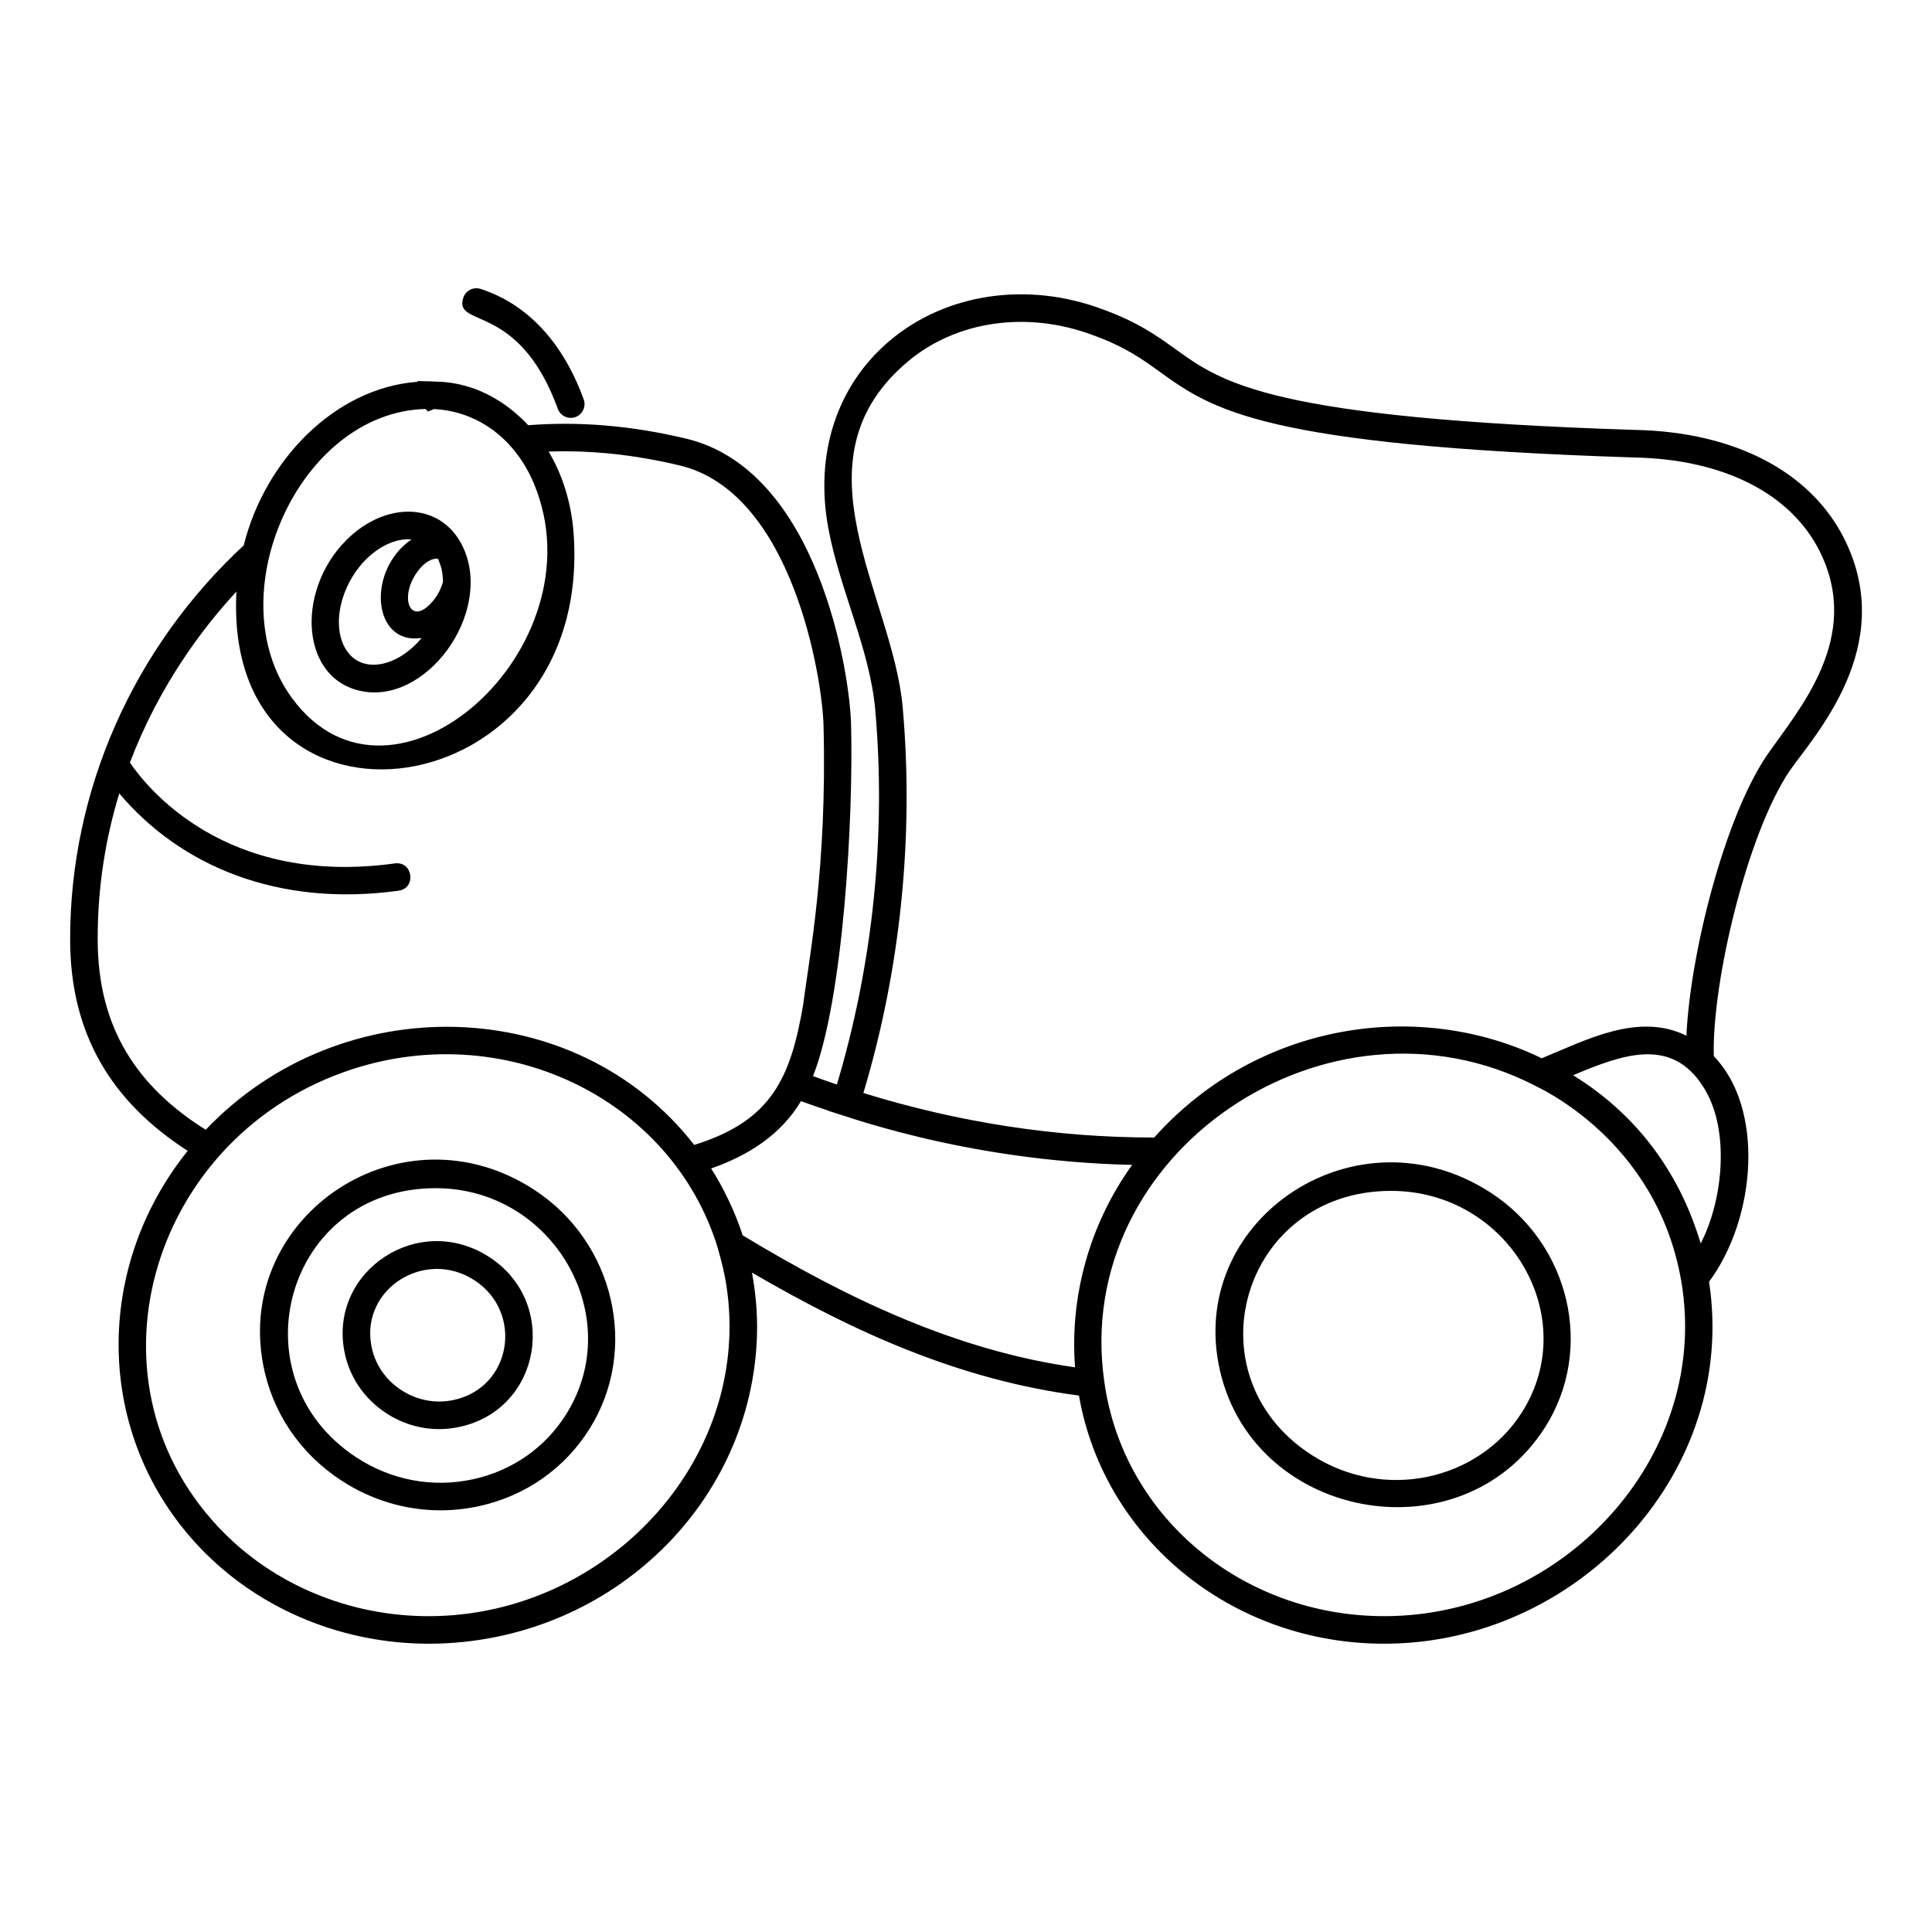 <?xml version="1.0" encoding="UTF-8"?>
<!-- Uploaded to: ICON Repo, www.svgrepo.com, Generator: ICON Repo Mixer Tools -->
<svg fill="#000000" width="800px" height="800px" version="1.1" viewBox="144 144 512 512" xmlns="http://www.w3.org/2000/svg">
 <g>
  <path d="m577.21 257.93c-96.301-3.117-109.17-12.383-121.61-21.34-4.965-3.574-10.102-7.273-19.539-10.668-19.801-7.387-41.336-4.203-56.203 8.312-14.098 11.867-20.043 30.062-16.312 49.922 3.008 16.102 11 31.988 12.402 47.949 2.934 33.227-0.621 67.461-10.168 99.305-2.144-0.723-4.246-1.469-6.32-2.234 8.043-20.32 10.73-68.543 10.082-93.172-0.34-13.902-8.785-67.504-43.801-75.785-14.496-3.441-28.172-4.582-41.754-3.531-12.133-12.879-24.82-11.34-25.5-11.609-0.367-0.008-4.195-0.105-3.828-0.098v0.195c-21.957 1.637-40.449 20.809-46.074 43.359-29.09 26.973-46.031 64.68-46 104.4 0 25.203 11.062 43.105 31.148 56.051-25.676 31.98-24.52 77.438 4.629 106.56 15.387 15.371 36.859 24.055 59.273 24.055 0.879 0 1.766-0.016 2.648-0.039 46.086-1.414 83.125-37.402 84.328-81.934 0.148-5.527-0.34-11-1.336-16.375 27.531 16.059 55.422 28.504 86.66 32.586 6.719 38.609 41.828 66.98 83.566 65.723 49.848-1.531 91.027-45.98 83.414-95.883 12.527-16.934 14.727-45.91 1.258-59.785-0.523-19.594 8.848-58.91 20.074-75.574 6.496-9.359 28.613-32.898 14.641-61.266-8.875-18.012-29.188-28.629-55.676-29.125zm-320.45-5.547 0.68 0.676 1.574-0.652c12.297 0.629 21.805 8.613 26.438 19.652 18.25 43.438-37.375 93.379-64.098 56.906-19.789-27.027 1.789-75.727 35.406-76.582zm-86.879 140.55c-0.008-14.293 2.219-27.188 5.731-38.668 16.223 19.25 42.117 30.18 74.02 25.781 4.781-0.66 3.789-7.891-1-7.234-44.875 6.195-65.73-20.117-70.203-26.723 7.731-20.371 19.227-35.613 28.234-45.316-3.797 71.273 94.824 58.172 89.34-15.57-0.602-8.145-3.094-15.703-6.609-21.527 11.234-0.398 22.641 0.801 34.66 3.652 30.168 7.137 37.895 56.918 38.188 68.863 1 37.898-3.922 62.098-5.352 73.84-3.356 19.738-8.441 31.027-28.918 37.387-31.336-40.27-93.566-41.781-129.45-4.016-17.949-11.262-28.637-26.777-28.637-50.469zm90.172 179.33c-21.355 0.672-41.961-7.324-56.535-21.883-38.949-38.91-20.352-103.75 31.645-122.28 41.887-14.918 86.941 6.863 99.09 46.727 0.43 1.965 3.387 10.199 3.055 22.605-1.082 39.992-35.734 73.562-77.254 74.832zm80.766-100.89c-2.012-6.207-5.144-12.695-8.363-17.715 9.859-3.438 18.477-8.926 23.812-17.844 2.406 0.898 4.918 1.727 7.414 2.566l-0.023 0.07c2.629 0.508 34.887 13.223 80.371 14.258-11.473 15.953-16.551 35.184-15.129 53.645-31.535-4.453-60.488-18.273-88.082-34.98zm172.45 100.89c-38.664 1.164-71.625-25.566-76.629-62.219-8.66-60.539 59.324-106.49 114.14-78.34 0.379 0.305 32.199 14.039 38.738 51.633 7.883 45.254-29.395 87.488-76.25 88.926zm81.43-98.734c-5.879-19.66-17.629-34.586-33.809-44.582 12.992-5.465 26.023-10.305 34.461 3.035 7.246 11.141 5.309 30.07-0.652 41.547zm17.512-129.32c-11.219 16.641-20.266 52.336-21.297 74.262-12.77-6.324-26.855 1.281-38.332 5.984-32.5-15.777-75.199-9.73-102.71 20.996-25.984 0.031-51.914-4.016-77.07-11.789 9.84-32.762 13.441-68.012 10.422-102.19-2.609-29.695-29.852-65.391 1.34-91.645 12.855-10.82 31.609-13.527 48.988-7.043 8.516 3.062 13.016 6.305 17.785 9.738 13.945 10.039 27.117 19.523 125.69 22.715 23.711 0.445 41.684 9.578 49.309 25.055 11.266 22.879-5.766 41.848-14.121 53.918z"/>
  <path d="m273.77 477.2c-18.75-12.266-42.5 3.57-38.531 24.809 1.266 6.758 5.184 12.598 11.027 16.445 4.281 2.816 9.152 4.273 14.109 4.273 1.816 0 3.648-0.195 5.465-0.594 21.648-4.723 26.32-32.902 7.93-44.934zm-9.484 37.797c-4.832 1.059-9.805 0.113-14.004-2.648-4.176-2.746-6.969-6.898-7.863-11.688-2.844-15.199 14.289-25.891 27.355-17.352 12.984 8.5 9.859 28.344-5.488 31.688z"/>
  <path d="m538.85 459.94c-35.156-22.602-79.203 6.574-71.949 45.352 7.731 41.348 64.121 52.16 86.539 16.984 13.195-20.715 6.652-48.676-14.59-62.336zm8.434 58.406c-11.461 17.984-36.488 23.652-55.758 11.188-32.598-21.082-18.379-69.941 21.125-69.941 31.09 0 50.789 33.395 34.633 58.754z"/>
  <path d="m285.66 459.36c-35.219-23.039-79.324 6.742-71.945 46.188 2.359 12.613 9.68 23.523 20.609 30.711 8.012 5.269 17.121 7.992 26.395 7.992 3.398 0 6.816-0.367 10.211-1.105 12.301-2.684 22.715-9.965 29.316-20.504 13.168-21.02 6.625-49.41-14.586-63.281zm8.395 59.41c-5.551 8.863-14.316 14.988-24.684 17.246-10.715 2.34-21.742 0.258-31.031-5.856-32.328-21.27-18.703-71.281 21.105-71.281 31.25 0 50.727 34.164 34.609 59.891z"/>
  <path d="m239.05 326.99c17.707 4.383 35.82-20.551 27.668-37.969-5.426-11.598-19.363-12.352-29.734-3.027-14.391 12.934-13.98 37.02 2.066 40.996zm15.625-31.57c1.855-2.543 4.098-3.613 5.418-3.32 0.371 1.145 1.258 2.531 1.301 6.086-0.453 1.652-1.23 3.258-2.277 4.617-6.231 7.93-9.66-0.312-4.441-7.383zm-12.812-3.992c3.547-3.184 7.637-4.793 11.18-4.469-11.977 8.207-10.398 28.098 2.691 26.109-6.754 8.156-16.906 9.895-20.652 1.957-3.203-6.777-0.16-17.363 6.781-23.598z"/>
  <path d="m271.38 220.57c-1.922-0.625-3.977 0.43-4.602 2.344-2.637 8.133 14.672 0.855 25.047 29.426 0.684 1.879 2.766 2.879 4.676 2.184 1.895-0.688 2.875-2.781 2.184-4.676-5.488-15.133-14.934-25.258-27.305-29.277z"/>
 </g>
</svg>